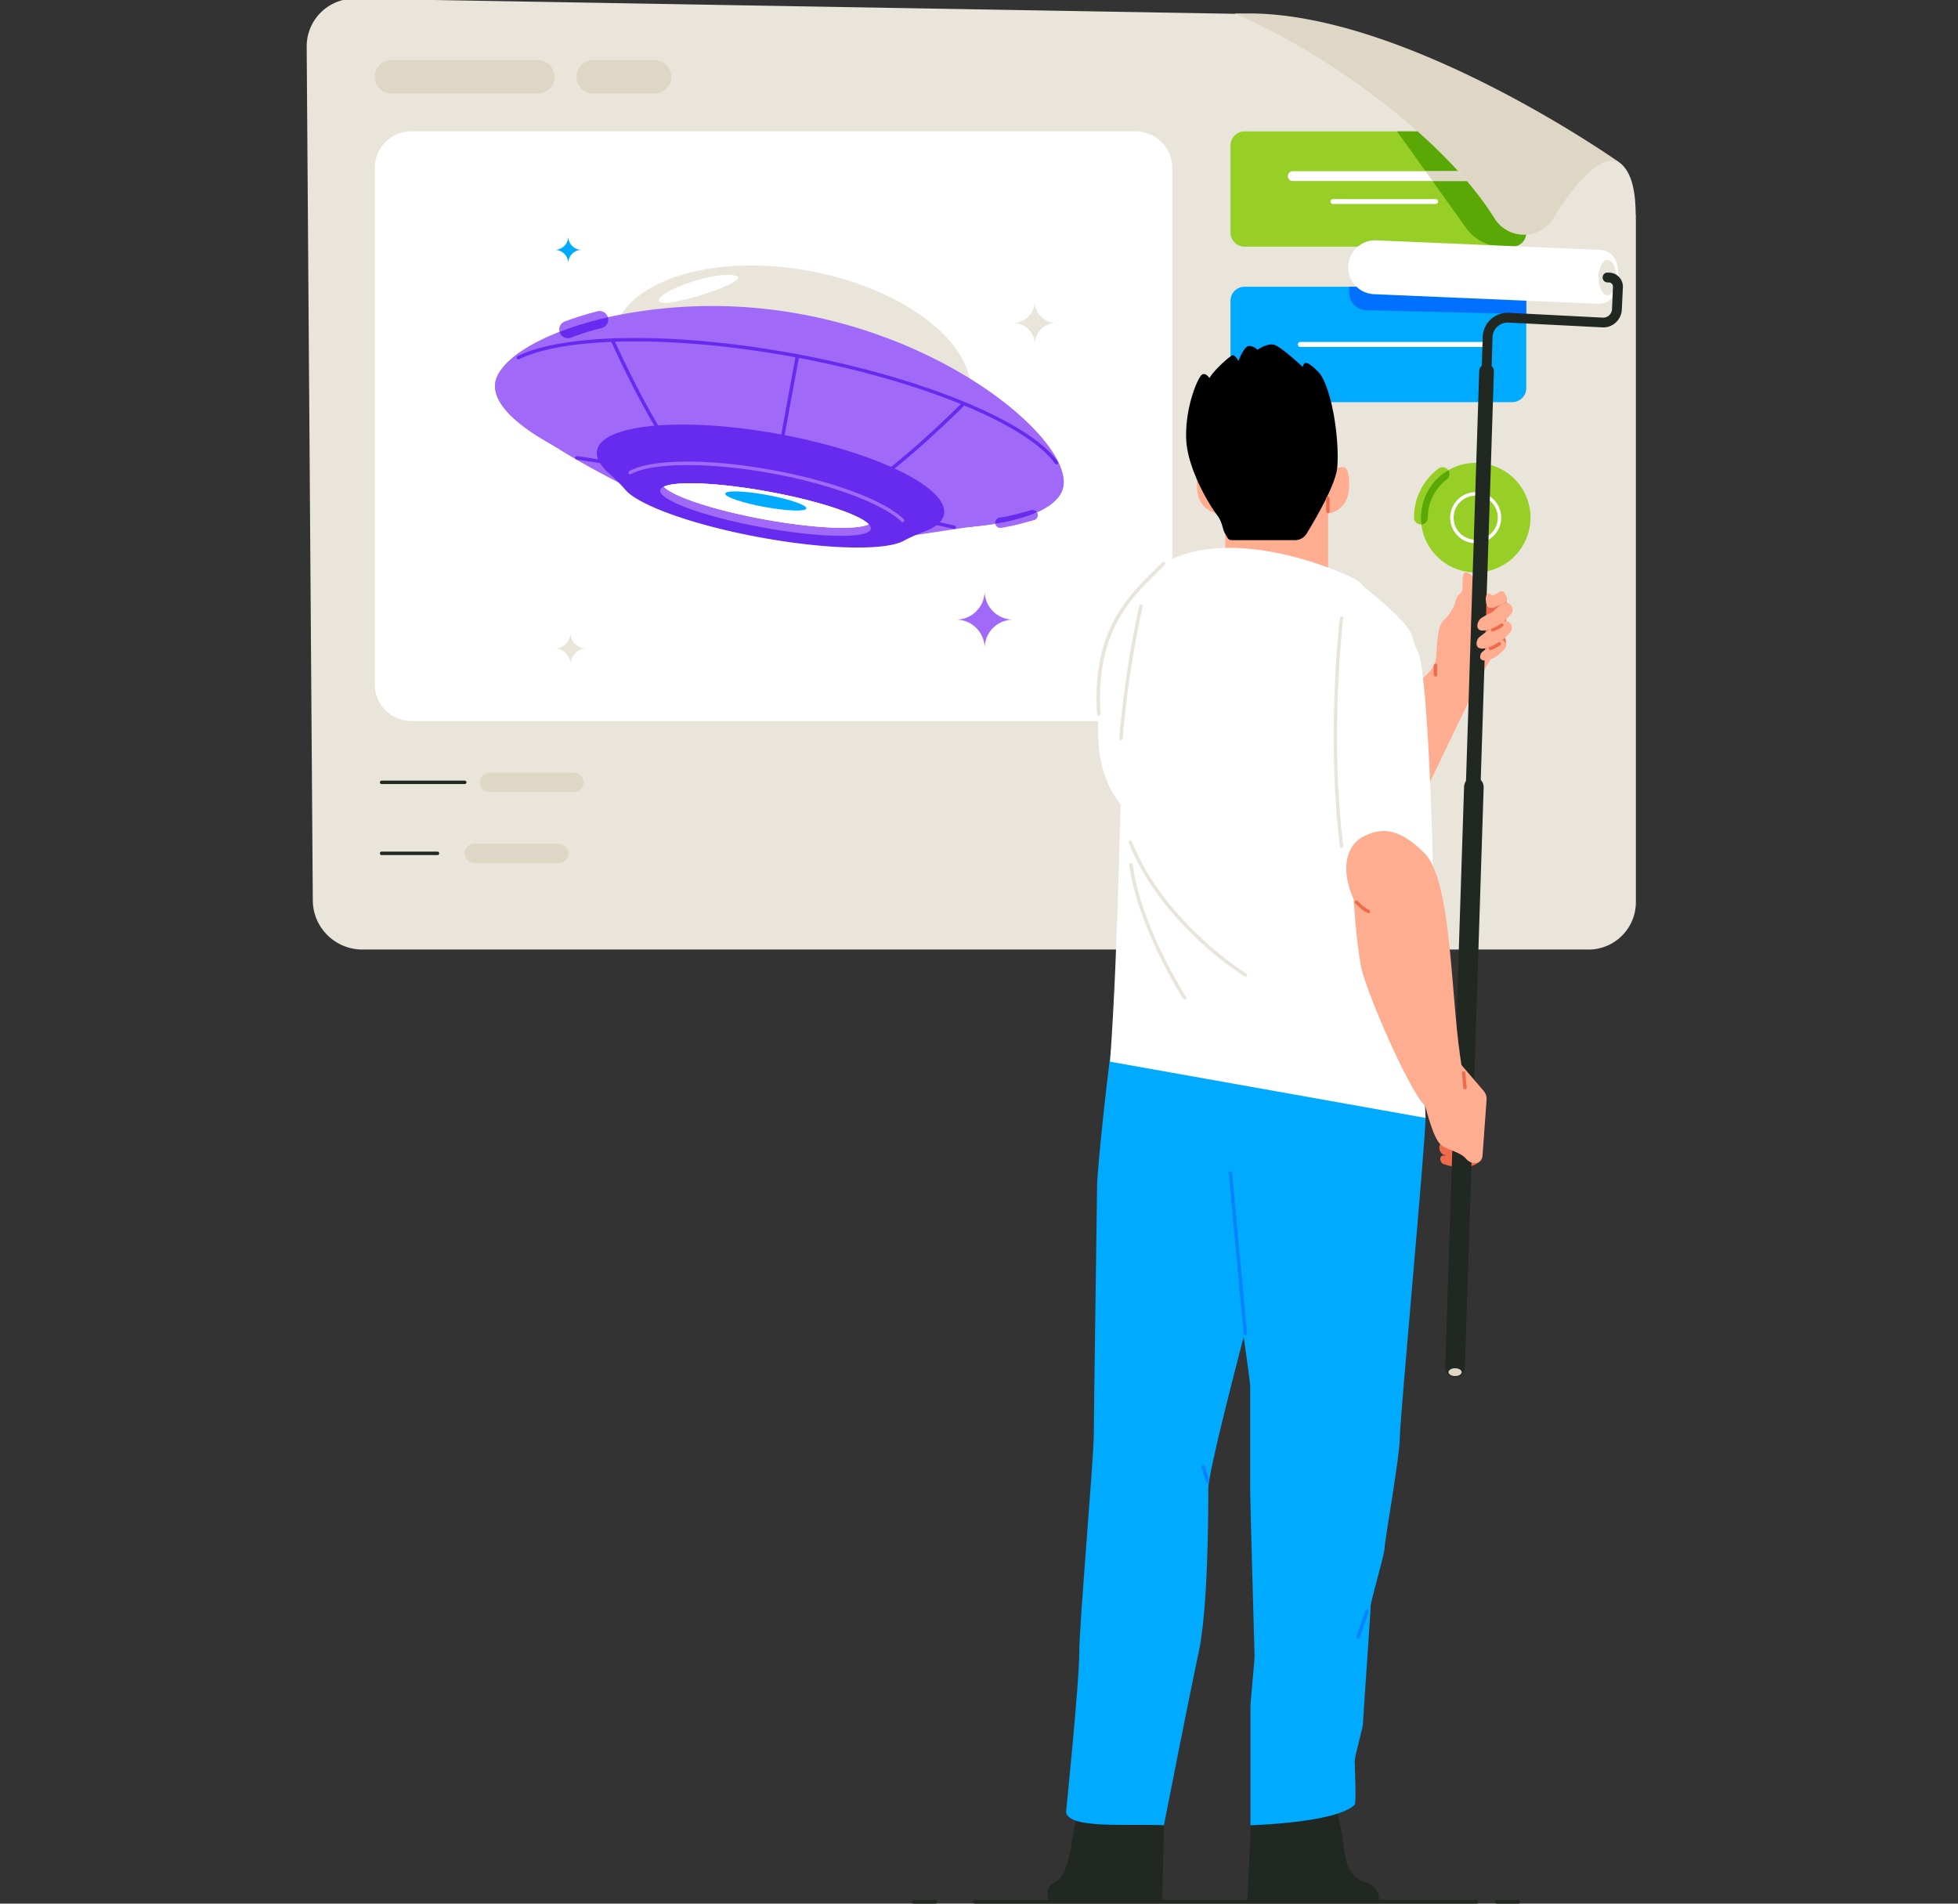 <svg width="288" height="280" fill="none" xmlns="http://www.w3.org/2000/svg"><rect width="100%" height="100%" fill="#333333" stroke="none"/><g clip-path="url(#a)"><path d="M240.6 32.02c0-3.33-.37-6.77-2.57-8.25-2.2-1.47-9.41 0-9.41 0l8.28 5.79 3.7 2.46Z" fill="#EAE5DB"/><path d="M233.69 139.66H53.29c-3.99 0-7.25-3.23-7.28-7.2l-.9-125.6A7.02 7.02 0 0 1 52.27-.2l129.93 2.24c.95.01 1.9.23 2.78.62l51.44 23.3a7.21 7.21 0 0 1 4.2 6.58v100.1a6.98 6.98 0 0 1-6.92 7.03Z" fill="#EAE5DB"/><path d="M167.06 106.05H60.5a5.37 5.37 0 0 1-5.37-5.37v-76c0-2.96 2.4-5.36 5.37-5.36h106.55c2.96 0 5.37 2.4 5.37 5.36v76c0 2.97-2.41 5.37-5.37 5.37Z" fill="#fff"/><path d="M222.43 59.15h-39.38a2.07 2.07 0 0 1-2.06-2.07V44.25c0-1.15.92-2.07 2.06-2.07h39.38c1.14 0 2.07.92 2.07 2.07v12.83c0 1.14-.93 2.07-2.07 2.07Z" fill="#0AF"/><path d="m224.5 46.2-23.53-.57a2.58 2.58 0 0 1-2.53-2.58v-.87h23.99c1.14 0 2.06.92 2.06 2.07v1.95Z" fill="#0071FF"/><path d="M195.35 70.96h-15.13V86.1h15.13V70.96Z" fill="#FFAD91"/><path d="M195.07 75.56a3.5 3.5 0 0 0 3.25-3c.2-1.05.25-3.4-.52-3.78-.77-.4-1.87.52-2.24 1.81-.36 1.3-.69 5-.5 4.97ZM179.43 75.56a3.5 3.5 0 0 1-3.26-3c-.2-1.05-.25-3.4.52-3.78.77-.4 1.88.52 2.24 1.81.35 1.3.69 5 .5 4.97Z" fill="#FFAD91"/><path d="M196.7 68.71c.35-4.6-.97-12.19-2.83-14.05-1.87-1.87-2.07-1.3-2.26-.7 0 0-3.1-2.9-4.14-3.23-1.04-.33-2.51.72-2.51.72s-.49-.56-1.24-.56c-.74 0-1.56 2.2-1.56 2.2s-.46-.84-.82-.84c-.36 0-2.8 2.22-3.45 3.36 0 0-.52-.87-1.1-.5-.58.37-2.56 4.9-2.3 9.69.21 3.85 2.94 8.85 4.51 10.93.86 1.12.78 2.11 1.22 2.8.37.57.36.92 1.04.92h9.21a2 2 0 0 0 1.71-.95c1.32-2.14 4.34-7.32 4.52-9.79Z" fill="#000"/><path d="M183.48 279.6h19.35a2.5 2.5 0 0 0-1.74-2.65c-4.57-1.4-2.42-5.5-5.15-12.63l-11.77.22-.69 15.07ZM158.26 279.6h-4.07c-.08-.96-.32-2.14.72-2.6 3.03-1.36 2.27-7.31 4.31-12.38l12.05.86-.32 14.13h-12.69Z" fill="#212721"/><path d="M222.43 36.28h-39.38a2.07 2.07 0 0 1-2.06-2.07V21.4c0-1.14.92-2.07 2.06-2.07h39.38c1.14 0 2.07.93 2.07 2.07v12.83c0 1.14-.93 2.06-2.07 2.06Z" fill="#97CF26"/><path d="M222.43 36.28h-1.41a6.6 6.6 0 0 1-5.38-2.76l-10.16-14.2h16.95c1.14 0 2.06.92 2.06 2.06v12.83c0 1.15-.92 2.07-2.06 2.07Z" fill="#59A806"/><path d="M217.06 26.63h-26.9a.72.72 0 1 1 0-1.45h26.9a.72.72 0 1 1 0 1.45Z" fill="#fff"/><path d="M177.13 156.39c0 .6 6.76 45.96 6.76 47.48v15.24c0 2.26.64 23.73.64 24.49 0 .76-.6 6.65-.6 7.44v17.43s12.65-.34 15.33-3.02c.27-.27 0-5.68 0-6.43 0-.76 1.21-4.84 1.21-5.44 0-.6 1.14-16.48 1.14-17.32 0-.83 2.04-7.56 2.04-8.54 0-.98 2.25-13.55 2.25-16.27 0-2.72 3.78-43.4 3.78-47.03 0-3.63-32.55-8.03-32.55-8.03Z" fill="#0AF"/><path d="M211.22 96.89c-.72 3.96-8.47 5.64-12.95 12.75l9.32 11.16s10.35-21.77 11.12-22.92c4.53-6.75-7.49-1-7.49-1Z" fill="#FFAD91"/><path d="M163.54 153.6c-1.08 7.86-2.17 19.21-2.17 20.73 0 1.51-.48 33.03-.48 36.58 0 3.55-2.14 27.87-2.14 32.2 0 4.35-1.95 23.45-1.95 23.45.5 2.46 8.66 1.67 14.4 1.91 0 0 3.73-19.04 5.1-25.36 1.36-6.32 1.43-19.55 1.43-24.16 0-4.61 15.05-58.78 15.05-58.78l-29.24-6.56Z" fill="#0AF"/><path d="M217.2 280h-73.8c-.15 0-.26-.13-.26-.3 0-.15.1-.28.25-.28h73.8c.14 0 .25.13.25.29 0 .16-.11.29-.25.29ZM137.6 280h-3.24c-.14 0-.25-.13-.25-.3 0-.15.1-.28.25-.28h3.23c.15 0 .26.13.26.29 0 .16-.11.29-.26.29ZM223.36 280h-3.23c-.14 0-.25-.13-.25-.3 0-.15.1-.28.25-.28h3.23c.14 0 .25.13.25.29 0 .16-.11.29-.25.29Z" fill="#212721"/><path d="M163.28 156.16c2.61-37.34-.02-68.44 7.88-73.25 7.89-4.81 20.96-1.2 27.88 2.13 6.31 3.02 9.34 26.63 9.34 34.49 0 7.86 1.3 44.9 1.3 44.9l-46.4-8.27Z" fill="#fff"/><path d="M170.12 83.76c-5.54 6.25-13.34 25.59-4.87 35.03l4.87-35.03Z" fill="#fff"/><path d="M183.18 196.4a.25.25 0 0 1-.26-.22l-2.19-23.64a.25.25 0 0 1 .23-.27c.14-.02.26.1.28.23l2.19 23.63c.01.15-.1.27-.23.28h-.02Z" fill="#0085FF"/><path d="M164.88 108.86h-.02a.25.25 0 0 1-.23-.27c.9-10.72 2.93-19.4 2.95-19.48a.25.25 0 0 1 .3-.2c.14.04.23.18.2.31-.03.09-2.06 8.73-2.95 19.42 0 .12-.12.22-.25.22ZM183.18 143.65a.25.25 0 0 1-.14-.04c-.12-.07-12.22-7.6-17.01-19.63a.25.25 0 0 1 .14-.33c.13-.05.28 0 .33.14 4.73 11.88 16.69 19.32 16.8 19.4.13.06.16.22.1.34a.25.25 0 0 1-.22.12ZM174.26 147.04a.26.26 0 0 1-.22-.12c-.06-.1-6.7-10.44-7.93-19.69a.25.25 0 0 1 .21-.28c.14-.02.27.08.29.22 1.22 9.14 7.8 19.37 7.86 19.48.08.11.04.27-.08.35a.22.22 0 0 1-.13.04Z" fill="#EAE5DB"/><path d="M199.05 85.04c10.42 8.28 7.93 7.9 9.44 10.64 1.63 2.95 2.28 31.69 2.28 31.69l-12.2 3.53c-2.52-10.93-3.97-26.52.48-45.86Z" fill="#fff"/><path d="M197.33 124.72a.26.26 0 0 1-.25-.22c-2.04-16.75-.02-33.45 0-33.61a.25.25 0 0 1 .28-.22c.14.01.24.14.22.28-.02.17-2.03 16.8 0 33.49a.26.26 0 0 1-.22.28h-.03Z" fill="#EAE5DB"/><path d="M195.32 75.47a.25.25 0 0 1-.26-.26V73.3c0-.15.11-.26.26-.26.14 0 .25.11.25.26v1.92c0 .15-.11.26-.25.26Z" fill="#EE6C4D"/><path d="M181.59 1.97c14.1 6.07 31.17 18.74 38.24 30.16a5.1 5.1 0 0 0 8.68-.05c2.9-4.74 6.56-9.26 9.52-8.3 0 0-30.37-21.44-53.76-21.8h-2.68Z" fill="#DED7C6"/><path d="m234.9 44.67-32.8-1.4a3.96 3.96 0 1 1 .34-7.92l32.8 1.4c2.2.09 2.89 1.94 2.8 4.13-.1 2.18-.95 3.88-3.13 3.79Z" fill="#fff"/><path d="M225.12 76.14a8.06 8.06 0 1 1-16.12 0 8.06 8.06 0 0 1 16.12 0Z" fill="#97CF26"/><path d="M209 76.14c0 .34.02.68.07 1.01H209c-.56 0-1.02-.45-1.02-1a9 9 0 0 1 3.6-7.23 1.01 1.01 0 0 1 1.45.25 8.04 8.04 0 0 0-4.03 6.97Z" fill="#97CF26"/><path d="M212.8 70.53a7 7 0 0 0-2.78 5.61 1 1 0 0 1-.95 1.01 8.04 8.04 0 0 1 3.96-7.99 1 1 0 0 1-.23 1.37Z" fill="#59A806"/><path d="M211.16 30h-15.1a.36.36 0 0 1-.36-.36c0-.2.16-.36.36-.36h15.1a.36.36 0 0 1 0 .72ZM218.16 51.03h-26.9a.36.36 0 0 1 0-.73h26.9c.2 0 .36.17.36.36 0 .2-.16.37-.36.37ZM217.06 79.9a3.75 3.75 0 1 1 0-7.51 3.75 3.75 0 0 1 0 7.5Zm0-7a3.24 3.24 0 1 0 0 6.49 3.24 3.24 0 0 0 0-6.5Z" fill="#fff"/><path d="M79.1 8.82H57.6a2.47 2.47 0 1 0 0 4.94H79.1a2.47 2.47 0 1 0 0-4.94ZM84.4 113.64H72a1.43 1.43 0 0 0 0 2.86h12.4a1.43 1.43 0 0 0 0-2.86ZM96.27 8.82h-8.99a2.47 2.47 0 1 0 0 4.94h8.99a2.47 2.47 0 1 0 0-4.94Z" fill="#DED7C6"/><path d="M68.35 115.32H56.13a.25.25 0 0 1-.25-.25c0-.14.11-.25.25-.25h12.22c.15 0 .26.1.26.25 0 .14-.12.25-.26.25Z" fill="#212721"/><path d="M82.18 124.09h-12.4a1.43 1.43 0 0 0 0 2.86h12.4a1.43 1.43 0 0 0 0-2.86Z" fill="#DED7C6"/><path d="M64.35 125.77h-8.22a.25.25 0 0 1-.25-.25c0-.14.11-.26.25-.26h8.22c.14 0 .25.11.25.26 0 .14-.1.25-.25.25Z" fill="#212721"/><path d="M161.63 105.28a.26.26 0 0 1-.26-.24c-.78-12.17 4.4-17.22 8.57-21.29l1.04-1.03c.1-.1.26-.1.36 0 .1.1.1.26 0 .37l-1.05 1.03c-4.08 3.99-9.17 8.96-8.41 20.89 0 .14-.1.26-.24.27h-.01Z" fill="#EAE5DB"/><path d="M177.64 218.16c-.1 0-.21-.07-.25-.18l-.66-2.17a.25.25 0 0 1 .17-.31c.13-.04.27.03.31.17l.67 2.17a.25.25 0 0 1-.24.32ZM199.75 241.03c-.03 0-.05 0-.09-.02a.25.25 0 0 1-.15-.32l1.33-3.76c.05-.13.2-.2.33-.16.13.05.2.2.15.33l-1.33 3.76a.25.25 0 0 1-.24.17Z" fill="#0085FF"/><path d="M217.84 170.04c.54.76-1.3 1.54-2.17 1.71-.86.17-2.72-.31-3.4-.55-.44-.17-.73-1.31.13-1.23.85.09 2.32.47 2.67.4.37-.08 2.05-1.38 2.77-.33Z" fill="#EE6C4D"/><path d="M217.84 168.74c.54 1.07-1.3 1.62-2.17 1.87-.87.24-2.75-.4-3.4-.79-.8-.47-.73-1.85.13-1.73.85.12 2.32.66 2.67.56.37-.11 2.05-1.38 2.77.09ZM215.74 90.71c1.65-1.01 5.12-3.6 5.69-3.03.28.28.22 1.94.11 3.58l-.18 2.56c.23.44.18 1.1.18 1.1l-4.23 1.96-1.57-6.17Z" fill="#EE6C4D"/><path d="M211.16 97.7c.23-2.52.16-5.44 1.14-6.42a6.2 6.2 0 0 0 1.76-2.73c.16-.75.52-1.09.9-1.47.37-.37-.1-2.76.56-2.87.67-.1 1.54.78 1.54 2.11 0 1.34-.07 2.19-.07 2.19s-.13 2.2-.6 2.79c-.08.08.52 1.3.59 2.99.06 1.69-.59 3.78-1.35 4.2-.76.43-4.47-.78-4.47-.78Z" fill="#FFAD91"/><path d="M214.03 202.59h-.05c-.8-.03-1.42-.7-1.4-1.49l2.77-85.4c.02-.8.68-1.42 1.48-1.4.8.03 1.42.7 1.4 1.5l-2.76 85.4c-.03.77-.67 1.39-1.44 1.39Z" fill="#212721"/><path d="M214.21 193.64h-.04a1.09 1.09 0 0 1-1.04-1.12l4.45-138.06a1.09 1.09 0 0 1 2.16.07l-4.45 138.06c-.02.59-.5 1.05-1.08 1.05Z" fill="#212721"/><path d="M209.67 162.78s1.08 4.4 2.13 5.46c.9.9 2.94 1.13 3.84 2.2.33.38.78.63 1.28.63.6 0 1.1-.46 1.14-1.05l.6-8.25a1.8 1.8 0 0 0-.42-1.3l-3.5-4.08-5.07 6.39Z" fill="#FFAD91"/><path d="M199.1 132.26c-2.1-4.7-.86-8 1.3-9.14 2.15-1.13 4.86-1.92 9.1 2.34 4.26 4.25 3.78 22.1 5.6 31.92 1.81 9.8-3.3 7.46-5.6 5.17-2.3-2.3-8.68-16.9-9.33-20.48-.73-4.03-1.07-9.8-1.07-9.8Z" fill="#FFAD91"/><path d="M201.28 134.3h-.07c-.06-.02-.64-.2-1.87-1.43a.25.25 0 0 1 0-.36c.1-.1.25-.1.36 0a5.3 5.3 0 0 0 1.64 1.3c.13.04.21.17.18.31a.24.24 0 0 1-.24.19ZM215.49 160.23a.26.26 0 0 1-.26-.23l-.2-2.15a.26.26 0 0 1 .22-.28c.14-.02.27.08.28.23l.21 2.15a.26.26 0 0 1-.23.28h-.02Z" fill="#EE6C4D"/><path d="M222.3 89.07c-.23-.23-.5-.58-1.23-.27-.73.3-1.32 1.11-1.66 1.28-.6.3-1.32.63-1.66.93-.5.44-.88 1.9.57 1.73 1.45-.16 2.2-.83 2.51-1.02.3-.2 1.36-1.26 1.53-1.54.18-.27.14-.9-.06-1.1Z" fill="#FFAD91"/><path d="M222.2 91.72c-.23-.23-.5-.58-1.23-.27-.73.3-1.57 1-1.9 1.16-.34.17-1 .76-1.42 1.05-.55.39-.88 1.9.57 1.73 1.45-.16 2.2-.83 2.51-1.02.3-.2 1.36-1.25 1.53-1.53.18-.28.15-.91-.06-1.12Z" fill="#FFAD91"/><path d="M221.4 94.43c-.16-.17-.37-.43-.9-.2-.53.22-1.16.73-1.4.85-.25.13-.73.56-1.04.78-.41.28-.65 1.4.42 1.28 1.07-.12 1.62-.61 1.84-.76.23-.14 1-.92 1.14-1.12.12-.2.1-.68-.05-.83ZM218.71 89.08c-.38-1.04-.1-2.1.44-1.76.53.34 1.23 1.84.73 1.99-.5.15-1.04.13-1.17-.23Z" fill="#FFAD91"/><path d="M219.22 87.6c.56.13 1.5-.85 1.83-.64.34.2 1 1.43.33 1.71l-1.5.64-.66-1.7Z" fill="#FFAD91"/><path d="M211.16 99.52a.25.25 0 0 1-.25-.2c0-.02-.1-.46 0-1.46a.25.25 0 0 1 .27-.24c.14.01.24.14.23.28-.08.9 0 1.31 0 1.32a.26.26 0 0 1-.2.3h-.05ZM219.55 92.9c-.1 0-.2-.06-.24-.17a.25.25 0 0 1 .16-.32 4.73 4.73 0 0 0 1.24-.65c.1-.1.26-.1.36 0 .1.1.1.26 0 .36a4.97 4.97 0 0 1-1.52.78ZM219.22 95.62c-.1 0-.2-.07-.23-.18a.25.25 0 0 1 .16-.32 4.72 4.72 0 0 0 1.23-.65.26.26 0 0 1 .36.36c-.15.16-.83.58-1.43.78h-.09Z" fill="#EE6C4D"/><path d="M214.03 202.4c.53 0 .97-.26.97-.58 0-.31-.44-.57-.97-.57-.54 0-.97.26-.97.57 0 .32.43.58.97.58Z" fill="#DED7C6"/><path d="M236.44 43.43c.72 0 1.3-1.16 1.3-2.6 0-1.44-.58-2.61-1.3-2.61-.71 0-1.3 1.17-1.3 2.6 0 1.45.59 2.61 1.3 2.61Z" fill="#EAE5DB"/><path d="M218.52 59.87h-.02a.72.72 0 0 1-.7-.74l.29-9.55a3.67 3.67 0 0 1 3.87-3.57l13.77.71a1.31 1.31 0 0 0 1.38-1.25l.14-3.28a.61.61 0 0 0-.6-.65h-.22a.72.72 0 0 1-.7-.74.7.7 0 0 1 .74-.7h.24a2.07 2.07 0 0 1 2 2.15l-.16 3.28a2.73 2.73 0 0 1-.9 1.92c-.55.5-1.25.75-2 .7l-13.76-.7a2.23 2.23 0 0 0-2.36 2.17l-.28 9.55c-.02.39-.34.7-.73.7Z" fill="#212721"/><path d="M83.58 38.73c0-1.1-.88-1.98-1.98-1.98 1.1 0 1.98-.88 1.98-1.98 0 1.1.88 1.98 1.98 1.98-1.1 0-1.98.88-1.98 1.98Z" fill="#0AF"/><path d="M144.83 95.34a4.2 4.2 0 0 0-4.2-4.2 4.2 4.2 0 0 0 4.2-4.2 4.2 4.2 0 0 0 4.2 4.2 4.2 4.2 0 0 0-4.2 4.2Z" fill="#A169F7"/><path d="M83.92 97.74c0-1.29-1.05-2.34-2.34-2.34 1.29 0 2.34-1.04 2.34-2.33 0 1.29 1.04 2.33 2.33 2.33a2.34 2.34 0 0 0-2.33 2.34ZM152.2 50.66a3.16 3.16 0 0 0-3.17-3.16 3.16 3.16 0 0 0 3.16-3.16 3.16 3.16 0 0 0 3.16 3.16 3.16 3.16 0 0 0-3.16 3.16Z" fill="#EAE5DB"/><path d="M82.7 59.8a3.32 3.32 0 0 0-3.32-3.33 3.32 3.32 0 0 0 3.32-3.33 3.32 3.32 0 0 0 3.32 3.33 3.32 3.32 0 0 0-3.32 3.32Z" fill="#fff"/><path d="M142.7 58.89c1.44-7.85-9.15-16.38-23.65-19.04-14.5-2.67-27.43 1.54-28.87 9.39-1.44 7.85 9.14 16.37 23.65 19.04 14.5 2.66 27.42-1.54 28.87-9.4Z" fill="#EAE5DB"/><path d="M156.4 71.53a3.23 3.23 0 0 1-.48 1.24c-.63 1-1.79 1.87-3.4 2.58l-.3.13a12.68 12.68 0 0 1-1.32.49 27.91 27.91 0 0 1-4.5 1.06 50.46 50.46 0 0 1-3.6.45 70.77 70.77 0 0 1-3.75.24c-7.44.27-16.68-.44-26.55-2.25-23.06-4.24-40.8-12.87-39.63-19.28.04-.26.12-.5.23-.74.93-2.31 4.26-4.72 9.2-6.65 2.1-.82 4.49-1.55 7.1-2.14a72.1 72.1 0 0 1 28.48-.44c22.03 4.05 38.2 17.62 38.57 24.4.03.31.01.61-.04.91Z" fill="#A169F7"/><path d="M156.4 71.53a3.23 3.23 0 0 1-.48 1.24c-.63 1-1.79 1.87-3.4 2.58l-.3.13a12.68 12.68 0 0 1-1.32.49 27.91 27.91 0 0 1-4.5 1.06 50.46 50.46 0 0 1-3.6.45 70.77 70.77 0 0 1-3.75.24c-7.44.27-16.68-.44-26.55-2.25-23.06-4.24-40.8-12.87-39.63-19.28.04-.26.12-.5.23-.74 2.51-5.8 21.52-7.26 43.67-3.19 22 4.04 39.15 12.07 39.68 18.37.03.3.01.6-.04.9Z" fill="#A169F7"/><path d="M94.37 72.65c-14.9-7.17-19.87-12.2-19.87-12.2l74.11 16.15-15.62 2.35-15.18-8.45-23.44 2.15Z" fill="#A169F7"/><path d="M138.85 75.64c.72-3.91-10.12-9.19-24.21-11.78-14.1-2.59-26.1-1.51-26.82 2.4-.2 1.06.46 2.22 1.79 3.4.84.74 1.64 1.52 2.37 2.38 1.96 2.29 10 5.2 19.87 7.01 9.87 1.81 18.42 1.95 21.06.5.99-.53 2.02-.98 3.07-1.37 1.66-.63 2.68-1.48 2.87-2.54ZM155.4 68.3a.25.25 0 0 1-.21-.1c-4.15-5.84-19.97-12.3-38.47-15.7-17.27-3.16-33.49-3.03-40.35.33a.25.25 0 1 1-.22-.46c6.95-3.4 23.3-3.56 40.66-.36 18.62 3.42 34.57 9.95 38.79 15.9a.25.25 0 0 1-.2.4Z" fill="#662BEF"/><path d="M128.09 77.8c.26-1.45-6.46-3.9-15.01-5.47-8.55-1.57-15.7-1.67-15.97-.23-.27 1.45 6.45 3.9 15 5.47 8.56 1.57 15.71 1.67 15.98.23Z" fill="#A169F7"/><path d="M97.22 43.66c1.51-1.58 9-3.95 11.17-3.04 2.18.91-13.99 5.97-11.17 3.04ZM97.62 71.58c1.37 1.45 7.36 3.45 14.72 4.8 7.35 1.35 13.66 1.62 15.46.74-1.38-1.45-7.37-3.45-14.72-4.8-7.35-1.34-13.65-1.6-15.46-.74Z" fill="#fff"/><path d="M114.55 67.54h-.05a.25.25 0 0 1-.2-.3l2.74-14.93a.25.25 0 1 1 .5.1l-2.74 14.92a.25.25 0 0 1-.25.21ZM98.34 65.68a.26.26 0 0 1-.21-.11c-3.87-5.61-8.24-15.36-8.29-15.46a.26.26 0 0 1 .13-.33c.12-.06.28 0 .33.13.05.1 4.4 9.8 8.24 15.37.09.12.06.27-.06.35a.24.24 0 0 1-.14.05ZM90.81 68.49h-.03l-5.97-.9a.26.26 0 0 1-.21-.29.26.26 0 0 1 .29-.21l5.96.89c.14.02.24.15.22.29a.26.26 0 0 1-.26.22ZM128.44 71.2a.26.26 0 0 1-.14-.46c5.57-3.84 13.09-11.36 13.17-11.44.1-.1.25-.1.36 0 .1.1.1.26 0 .36-.08.08-7.63 7.63-13.24 11.5a.3.3 0 0 1-.15.05ZM140.37 77.8l-.05-.01-5.9-1.29a.25.25 0 0 1-.2-.3c.04-.13.18-.22.3-.19l5.9 1.29c.14.03.23.17.2.3a.25.25 0 0 1-.25.2Z" fill="#662BEF"/><path d="M97.62 71.58c1.37 1.45 7.36 3.45 14.72 4.8 7.35 1.35 13.66 1.62 15.46.74-1.38-1.45-7.37-3.45-14.72-4.8-7.35-1.34-13.65-1.6-15.46-.74Z" fill="#fff"/><path d="M132.76 76.8a.26.26 0 0 1-.17-.07c-2.7-2.64-10.33-5.49-19.02-7.09-9.13-1.67-17.66-1.64-20.75.1a.26.26 0 0 1-.35-.1.26.26 0 0 1 .1-.35c3.24-1.81 11.71-1.87 21.1-.14 8.9 1.63 16.47 4.47 19.27 7.22.1.1.1.26 0 .36a.27.27 0 0 1-.18.07Z" fill="#A169F7"/><path d="M118.61 74.78c.1-.48-2.5-1.37-5.8-1.98-3.3-.6-6.04-.7-6.13-.2-.1.48 2.5 1.37 5.8 1.97 3.3.6 6.04.7 6.13.21Z" fill="#0AF"/><path d="M89.4 46.66c-2.61.59-5 1.32-7.1 2.14-.18-.63.16-1.3.78-1.52 1.13-.42 2.87-1 4.8-1.5.67-.17 1.34.22 1.53.88Z" fill="#A169F7"/><path d="M88.5 48.24a47.42 47.42 0 0 0-4.54 1.42 1.27 1.27 0 0 1-1.66-.86c2.1-.82 4.49-1.55 7.1-2.15.02.01.02.03.02.05.18.68-.23 1.37-.92 1.54Z" fill="#662BEF"/><path d="m152.08 76.51-1.05.28a31.17 31.17 0 0 1-3.89.87.75.75 0 0 1-.74-.63l.68-.12.61-.12a27.91 27.91 0 0 0 3.83-1.04c.24-.08.47-.18.7-.27l.3-.13c.05.07.1.15.11.24.1.41-.14.82-.55.92Z" fill="#A169F7"/><path d="m152.52 75.35-.3.13a12.56 12.56 0 0 1-1.32.49 27.82 27.82 0 0 1-4.5 1.06l-.01-.02a.76.76 0 0 1 .64-.87c1.33-.19 2.53-.52 3.6-.81l1.08-.3c.32-.08.64.06.81.32Z" fill="#662BEF"/><path d="m209.68 25.19 1.03 1.44h5.05l-1.27-1.44h-4.81Z" fill="#DED7C6"/></g><defs><clipPath id="a"><path fill="#fff" d="M0 0h288v280H0z"/></clipPath></defs></svg>